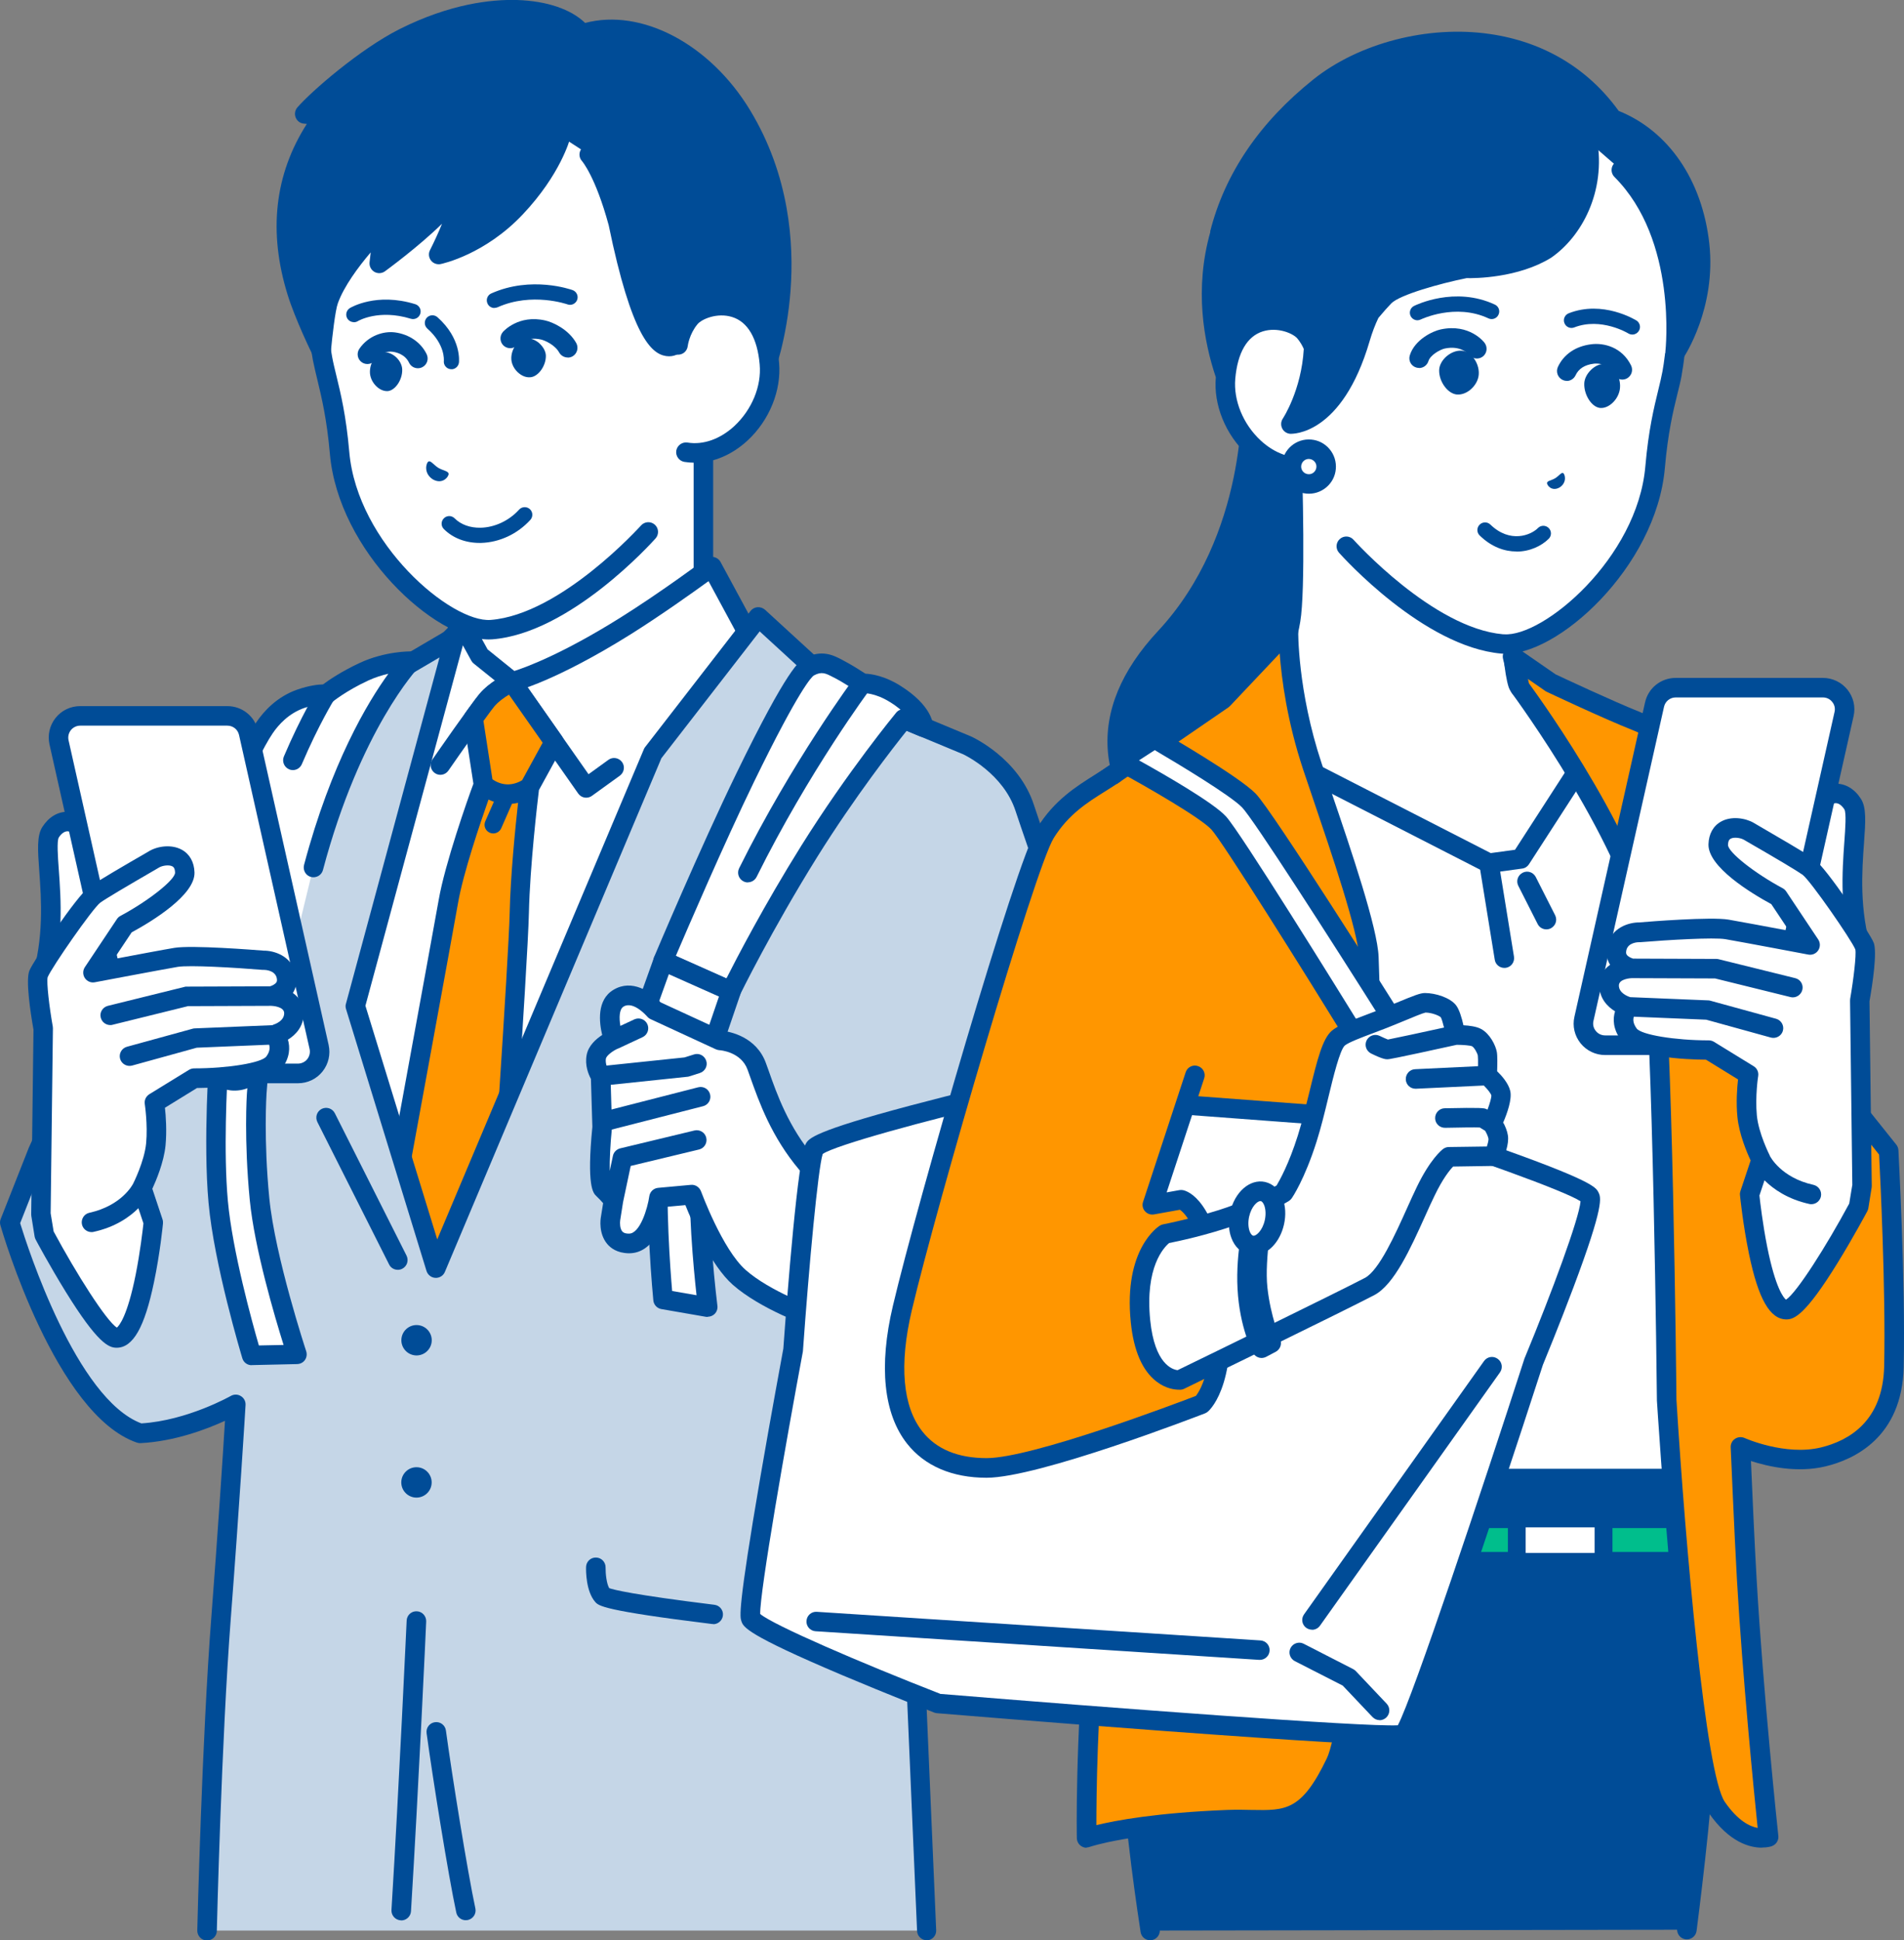 <?xml version="1.0" encoding="UTF-8"?><svg id="_レイヤー_2" xmlns="http://www.w3.org/2000/svg" viewBox="0 0 184.24 187.73"><rect x="0" y="0" width="184.24" height="187.73" fill="#808080" stroke="none"/><g id="_レイヤー_3"><path d="M75.7,69.01c-3.36-1.62-7.63-5.41-7.63-10.32v-19.92l-11.74,9.89-11.74,7.19v2.84c0,4.91-4.27,8.7-7.63,10.32-6.88,3.32-9.66,7.66-9.66,7.66l20.33,11.35h17.4l20.33-11.35s-2.78-4.34-9.66-7.66Z" style="fill:#fff; stroke-width:0px;"/><path d="M65.03,88.97c-.33,0-.65-.17-.83-.48-.25-.46-.09-1.03.36-1.29l19.38-10.82c-1.13-1.36-3.87-4.2-8.66-6.52-4.06-1.96-8.16-6.18-8.16-11.17v-17.89l-10.19,8.58s-.07.06-.12.08l-11.29,6.91v2.31c0,4.99-4.1,9.2-8.16,11.17-4.79,2.31-7.53,5.15-8.66,6.52l19.38,10.82c.46.25.62.83.36,1.29-.25.46-.83.62-1.29.36l-20.33-11.35c-.23-.13-.39-.34-.46-.6-.06-.25-.02-.52.12-.74.12-.19,3-4.6,10.05-8,2.64-1.27,7.1-4.7,7.1-9.47v-2.84c0-.33.17-.63.45-.81l11.68-7.15,11.69-9.85c.28-.24.67-.29,1.01-.13.33.15.55.49.55.86v19.92c0,4.77,4.46,8.19,7.1,9.47,7.04,3.4,9.93,7.82,10.05,8,.14.22.18.49.12.74-.06.25-.23.47-.46.6l-20.33,11.35c-.15.08-.3.12-.46.12Z" style="fill:#004c97; stroke-width:0px;"/><path d="M67.65,25.48c-.61-6.31-3.9-21.78-17.4-20.77-4.82.36-10.57,2.84-13.74,6.81-6.7,8.39-6.07,18.98-5.3,23.18.38,2.03,1.23,4.26,1.65,9.13.83,9.52,10.41,17.43,14.7,17.1,7.27-.56,15.18-9.46,15.18-9.46l6.22-11.43-.55-6.29s-.35-4.01-.76-8.26Z" style="fill:#fff; stroke-width:0px;"/><path d="M47.28,61.87c-5.23,0-14.54-8.55-15.36-17.97-.3-3.41-.81-5.48-1.21-7.15-.16-.66-.31-1.29-.43-1.89-.43-2.32-2.16-14.36,5.49-23.94,3.57-4.47,9.81-6.82,14.41-7.16,6.15-.46,11.13,2.35,14.43,8.12,2.91,5.1,3.76,11.15,3.98,13.51.4,4.2.76,8.23.76,8.27l.55,6.29c.05.52-.34.98-.86,1.02-.52.05-.98-.34-1.02-.86l-.55-6.29s-.36-4.06-.76-8.25c-.22-2.24-1.01-7.97-3.74-12.75-2.95-5.16-7.2-7.58-12.65-7.17-4.19.31-9.86,2.43-13.07,6.46-7.14,8.94-5.51,20.24-5.11,22.42.1.55.24,1.12.4,1.78.42,1.73.95,3.87,1.26,7.43.78,8.87,9.88,16.53,13.68,16.24,6.8-.53,14.47-9.06,14.55-9.14.35-.39.94-.42,1.33-.08.39.35.42.94.08,1.33-.33.37-8.25,9.19-15.82,9.77-.11,0-.23.01-.35.01Z" style="fill:#004c97; stroke-width:0px;"/><path d="M56.31,3.31c-2.04-2.65-9.05-3.76-17.23.37-3.67,1.85-8.3,5.85-9.6,7.36l1.9.19h0c-1.68,2.22-5.48,7.92-2.66,17.03.74,2.37,2.34,5.65,2.34,5.65,0,0,.35-3.8.72-4.85,1.21-3.35,5.35-7.4,5.35-7.4l-.45,3.85s5.95-4.31,7.49-6.96c1.29.13-1.73,6.1-1.73,6.1,0,0,3.95-.82,7.46-4.54,3.51-3.73,4.34-6.94,4.34-6.94l2.78,1.8s1.41,1.48,2.8,6.61c3.27,15.92,5.86,11.35,5.86,11.35l2.62-.26.33,3.78,5.32-.5s4.98-12.95-2.2-24.78c-3.72-6.14-10.28-9.59-15.45-7.85Z" style="fill:#004c97; stroke-width:0px;"/><path d="M68.64,37.39c-.22,0-.43-.08-.6-.22-.19-.16-.31-.39-.34-.64l-.25-2.83-1.27.12c-.37.39-.97.75-1.73.63-1.42-.22-3.33-1.87-5.55-12.66-1.28-4.71-2.56-6.17-2.57-6.19-.36-.38-.34-.97.04-1.33.38-.36.98-.34,1.34.04.16.17,1.62,1.81,3.02,7.01,0,.02,0,.04.01.06,2.12,10.33,3.83,11.14,3.99,11.2.05-.03.12-.12.13-.13.15-.27.42-.44.73-.47l2.62-.26c.25-.02.5.05.7.21.19.16.32.39.34.64l.25,2.83,3.76-.36c.81-2.53,3.72-13.46-2.31-23.41-3.52-5.81-9.69-9.01-14.34-7.44-.38.13-.8,0-1.05-.32-1.74-2.25-8.29-3.28-16.05.64-2.67,1.35-5.98,3.95-7.95,5.77.23.04.43.16.58.36.26.34.26.8,0,1.14-3.54,4.69-4.38,10.13-2.51,16.18.24.76.57,1.63.91,2.44.11-.69.23-1.32.37-1.69,1.26-3.52,5.4-7.59,5.58-7.76.29-.28.72-.35,1.08-.17.36.18.57.56.52.96l-.19,1.64c1.97-1.56,4.6-3.84,5.47-5.34.19-.32.55-.5.91-.47.42.04.78.28.98.65.29.52.39,1.39-.74,4.15-.08.21-.17.41-.26.61,1.36-.62,3.23-1.71,4.97-3.55,3.28-3.48,4.1-6.5,4.11-6.53.13-.5.65-.81,1.15-.67.5.13.81.64.68,1.15-.04.14-.93,3.49-4.57,7.35-3.67,3.9-7.78,4.78-7.96,4.82-.35.07-.72-.06-.94-.35-.22-.29-.26-.68-.09-1,.43-.86.84-1.75,1.16-2.55-2.32,2.27-5.35,4.47-5.52,4.6-.3.22-.71.24-1.03.05-.32-.19-.5-.55-.46-.93l.11-.95c-1.19,1.4-2.59,3.28-3.18,4.93-.25.68-.54,3.2-.67,4.62-.04.42-.35.77-.77.84-.42.08-.83-.13-1.02-.51-.07-.14-1.65-3.37-2.4-5.78-1.89-6.1-1.26-11.65,1.86-16.53l-.3-.03c-.35-.03-.65-.26-.78-.59-.13-.33-.07-.7.16-.97,1.35-1.56,6.06-5.65,9.89-7.58C43.56.36,47.55-.07,50.03,0c2.87.09,5.22.89,6.59,2.22,5.45-1.44,12.07,2.02,15.96,8.44,3.84,6.33,4.25,12.95,3.92,17.39-.35,4.8-1.6,8.09-1.65,8.22-.13.33-.44.57-.79.6l-5.32.5s-.06,0-.09,0Z" style="fill:#004c97; stroke-width:0px;"/><path d="M66.77,30.76c-1.01,1.22-1.16,2.62-1.16,2.62l.76,10.38c4.28.72,8.48-4.01,8.08-8.57-.63-7.16-6.39-5.99-7.68-4.43Z" style="fill:#fff; stroke-width:0px;"/><path d="M67.23,44.77c-.34,0-.68-.03-1.01-.08-.51-.09-.86-.57-.78-1.09.09-.51.57-.86,1.09-.78,1.51.25,3.15-.33,4.52-1.59,1.7-1.58,2.65-3.86,2.46-5.97-.22-2.53-1.15-4.12-2.67-4.59-1.45-.45-2.94.21-3.34.69-.81.97-.95,2.11-.95,2.12-.06.52-.52.89-1.04.83-.52-.06-.89-.52-.84-1.03,0-.07.19-1.69,1.37-3.12.94-1.13,3.25-1.94,5.36-1.28,1.32.41,3.6,1.77,3.99,6.23.23,2.67-.94,5.56-3.06,7.52-1.51,1.39-3.32,2.15-5.1,2.15Z" style="fill:#004c97; stroke-width:0px;"/><path d="M43.41,45.83c-.05-.26-.5-.28-.99-.56-.47-.3-.73-.72-.95-.62-.23.1-.52,1.13.41,1.73.96.55,1.57-.29,1.53-.56Z" style="fill:#004c97; stroke-width:0px;"/><path d="M43.68,35.72s-.06,0-.09,0c-.4-.05-.69-.41-.64-.82,0-.06.13-1.58-1.6-3.11-.3-.27-.33-.73-.06-1.04.27-.3.73-.33,1.04-.06,2.33,2.07,2.09,4.29,2.08,4.39-.05.37-.36.65-.73.65Z" style="fill:#004c97; stroke-width:0px;"/><path d="M54.94,34.59c-.33,0-.65-.17-.83-.48-.41-.74-1.37-1.17-1.76-1.26-1.45-.33-2.23.49-2.27.52-.34.39-.93.43-1.33.09-.39-.34-.43-.94-.09-1.34.06-.07,1.52-1.71,4.11-1.11.7.16,2.23.83,2.99,2.18.25.46.09,1.03-.36,1.29-.15.08-.3.12-.46.12Z" style="fill:#004c97; stroke-width:0px;"/><path d="M40.43,35.63c-.35,0-.69-.2-.85-.54-.39-.82-1.26-1.02-1.62-1.06-.5-.07-1.22.18-1.63.78-.29.43-.88.54-1.31.25-.43-.29-.54-.88-.25-1.31.88-1.29,2.36-1.73,3.44-1.59,1.38.18,2.53.97,3.08,2.12.22.47.03,1.03-.45,1.26-.13.06-.27.09-.41.09Z" style="fill:#004c97; stroke-width:0px;"/><path d="M52.2,33.22c-.38-.33-.84-.51-1.26-.48-.33.02-.65.2-.92.5-.37.42-.58,1.01-.54,1.55.04.5.32,1,.75,1.34.34.27.71.4,1.07.37.01,0,.02,0,.04,0,.77-.08,1.5-1.12,1.48-2.09-.01-.41-.25-.85-.63-1.19Z" style="fill:#004c97; stroke-width:0px;"/><path d="M38.34,34.57c-.36-.33-.79-.51-1.18-.49-.3.02-.61.2-.86.49-.35.41-.54,1.01-.5,1.55.04.5.31,1,.71,1.34.32.27.67.4,1,.38.01,0,.02,0,.03,0,.72-.08,1.41-1.11,1.38-2.09-.01-.41-.23-.85-.59-1.19Z" style="fill:#004c97; stroke-width:0px;"/><path d="M47.84,29.8c-.28,0-.55-.16-.67-.44-.17-.37,0-.81.37-.97,3.88-1.73,7.7-.38,7.87-.32.38.14.58.56.44.94-.14.38-.56.58-.94.44-.03-.01-3.44-1.21-6.76.28-.1.04-.2.06-.3.06Z" style="fill:#004c97; stroke-width:0px;"/><path d="M34.24,31.17c-.25,0-.49-.13-.63-.35-.21-.35-.1-.79.24-1.01.1-.06,2.58-1.54,6.33-.38.39.12.61.53.49.92-.12.39-.53.61-.92.49-3.09-.95-5.06.19-5.14.24-.12.07-.25.1-.38.1Z" style="fill:#004c97; stroke-width:0px;"/><path d="M46.41,52.53c-1.37,0-2.59-.47-3.46-1.34-.29-.29-.29-.75,0-1.04.29-.29.75-.29,1.04,0,.61.61,1.5.93,2.52.91,1.36-.03,2.75-.68,3.72-1.75.27-.3.74-.32,1.04-.05.3.27.32.74.05,1.04-1.25,1.37-2.99,2.18-4.77,2.23-.05,0-.09,0-.14,0Z" style="fill:#004c97; stroke-width:0px;"/><path d="M30.94,81.01l4.88-10.27,5.48-6.63,3.54-3.54,1.58,2.89,3.12,2.51h0s3.75-.89,10.97-5.41c3.97-2.49,8.35-5.74,8.35-5.74l4.92,9.1s-16.98,60.85-31.62,60.85-11.22-43.78-11.22-43.78Z" style="fill:#fff; stroke-width:0px;"/><path d="M42.17,125.73c-2.26,0-4.25-.92-5.92-2.73-8.68-9.38-6.34-40.74-6.24-42.07,0-.12.04-.23.09-.33l4.88-10.27c.03-.07.08-.14.13-.2l5.48-6.63s.04-.04.06-.07l3.54-3.54c.21-.21.51-.31.8-.27.29.04.55.22.69.48l1.5,2.73,2.59,2.09c1.16-.37,4.65-1.65,10.26-5.16,3.9-2.44,8.24-5.67,8.29-5.7.22-.16.5-.22.77-.16.27.06.5.23.63.47l4.92,9.1c.12.22.14.47.08.7-.04.15-4.33,15.44-10.35,30.52-3.55,8.89-7,15.98-10.26,21.08-4.28,6.69-8.18,9.94-11.91,9.94ZM31.87,81.26c-.18,2.54-2.05,32.02,5.76,40.46,1.32,1.43,2.8,2.12,4.54,2.12,2.99,0,6.47-3.05,10.32-9.07,3.2-5,6.59-11.98,10.1-20.75,5.47-13.7,9.5-27.57,10.19-29.98l-4.22-7.81c-1.49,1.08-4.63,3.32-7.53,5.14-7.27,4.55-11.09,5.49-11.25,5.53-.28.07-.58,0-.81-.18l-3.12-2.51c-.1-.08-.18-.17-.24-.28l-.98-1.78-2.62,2.62-5.38,6.5-4.75,10Z" style="fill:#004c97; stroke-width:0px;"/><path d="M56.73,77.18c-.05,0-.1,0-.16-.01-.25-.04-.47-.18-.62-.39l-6.7-9.56c-.45.27-1.02.67-1.4,1.12-.68.8-3.45,4.76-4.46,6.22-.3.43-.89.54-1.31.24-.43-.3-.54-.89-.24-1.31.15-.22,3.69-5.33,4.57-6.37.98-1.16,2.65-1.96,2.72-1.99.42-.2.91-.07,1.18.31l6.64,9.47,1.92-1.39c.42-.31,1.01-.21,1.32.21.31.42.21,1.01-.21,1.32l-2.7,1.95c-.16.12-.36.18-.55.18Z" style="fill:#004c97; stroke-width:0px;"/><path d="M43.39,87.23c.66-3.86,3.4-11.3,3.4-11.3h0l-.99-6.39c.62-.86,1.12-1.54,1.34-1.8.81-.95,2.21-1.65,2.39-1.74h.03s4.07,5.82,4.07,5.82l-2.38,4.34h0,0s-.88,7.1-.99,12.14c-.11,5.04-2.3,36.58-2.3,36.58l-11.44-.05s6.55-35.71,6.87-37.6Z" style="fill:#ff9600; stroke-width:0px;"/><path d="M54.4,71.27l-4.07-5.81c-.12-.17-.29-.3-.49-.36h-.03c-.23-.08-.48-.07-.7.04-.29.14-1.78.9-2.69,1.98-.22.26-.68.87-1.39,1.86-.14.2-.2.45-.17.7l.95,6.15c-.56,1.5-2.76,7.76-3.36,11.24h0c-.32,1.86-6.8,37.23-6.87,37.59-.05.28.02.56.2.77.18.22.44.34.72.34l11.44.05h0c.5,0,.91-.38.94-.88.09-1.29,2.19-31.62,2.3-36.63.1-4.49.83-10.74.97-11.87l2.29-4.18c.17-.32.15-.7-.05-1ZM47.08,123.92l-9.43-.04c1.13-6.15,6.38-34.79,6.67-36.5.49-2.86,2.17-7.82,2.95-10.02.16.08.33.15.52.21l-.83,1.89c-.19.42,0,.92.43,1.11.11.05.23.07.34.07.32,0,.63-.19.77-.5l1.04-2.37c.21-.02.4-.05.59-.09-.27,2.42-.73,7.03-.81,10.6-.1,4.49-1.88,30.5-2.24,35.65ZM50.53,75.49c-.25.15-.83.44-1.51.4-.61-.03-1.1-.3-1.37-.49l-.87-5.64c.67-.93.95-1.29,1.07-1.43.36-.43.92-.83,1.4-1.12l3.26,4.65-1.98,3.62Z" style="fill:#004c97; stroke-width:0px;"/><path d="M95.37,82.4c-1.27-3.09-13.01-3.54-13.01-3.54l.12,11.02-1.58,62.47-1.33,10.07s14.29,2.67,15.86,1.09c1.58-1.58,4-28.85,3.72-30.58-.28-1.74-2.51-47.44-3.78-50.53Z" style="fill:#fff; stroke-width:0px;"/><path d="M92.67,164.96c-1.33,0-3.21-.12-5.89-.46-3.75-.47-7.36-1.14-7.4-1.15-.49-.09-.83-.55-.76-1.05l1.33-10.07c.07-.52.54-.88,1.06-.81.52.07.88.54.81,1.06l-1.22,9.17c1.25.22,3.66.62,6.17.94,6.33.81,7.71.37,7.96.25,1.31-2.29,3.74-27.72,3.47-29.76-.09-.52-.28-3.8-.67-10.56-.72-12.24-2.2-37.71-3.05-39.76-.6-1.47-6.08-2.6-11.18-2.9l.11,10.02c0,.52-.41.95-.93.96-.52,0-.95-.41-.96-.93l-.12-11.02c0-.26.1-.51.29-.69.19-.18.44-.28.69-.27.12,0,3.03.12,6.14.62,4.51.73,7.04,1.87,7.71,3.5.89,2.16,2.02,20.33,3.19,40.37.31,5.32.58,9.91.65,10.37.18,1.1-.47,9.1-1.16,15.6-1.54,14.51-2.48,15.45-2.83,15.8-.28.28-.77.77-3.42.77ZM94.79,162.83s0,0,0,0h0Z" style="fill:#004c97; stroke-width:0px;"/><path d="M99.17,78.18c-1.35-4.15-5.59-6.06-5.59-6.07l-14.52-6.04-.63-1.76-5.04-4.62-10.21,13.18-21,49.82-7.79-25.35,9.66-35.73-6.66,3.91-12.58,6.17s-9.05,4.42-10.35,11.47c-1.51,8.23-10.8,28.29-10.8,28.29l-2.7,6.85s5.16,17.85,12.59,20.37c4.82-.24,9.27-2.8,9.27-2.8,0,0-.62,10.17-1.43,20.65-.91,11.86-1.35,30.27-1.35,30.27h69.66s-.4-9.45-1.01-23.5c-.7-16.16-2.55-27.72-2.55-27.72,0,0,15.27,3.11,18.29,3.11,6.49,0,11.42-6.28,9.08-16.18-2.33-9.89-13.25-41.04-14.32-44.33Z" style="fill:#c5d6e7; stroke-width:0px;"/><path d="M89.68,187.73c-.5,0-.92-.4-.94-.9,0,0-.4-9.45-1.01-23.5-.69-15.91-2.52-27.49-2.54-27.61-.05-.31.06-.62.28-.83.22-.21.54-.31.84-.24,5.25,1.07,15.79,3.09,18.1,3.09,2.58,0,4.88-1.1,6.46-3.11,2.24-2.83,2.84-7.06,1.7-11.91-1.89-8-9.53-30.3-12.79-39.82-.76-2.21-1.31-3.81-1.51-4.43-1.17-3.6-4.86-5.39-5.07-5.49l-14.5-6.03c-.25-.1-.44-.3-.53-.55l-.55-1.54-4.11-3.77-9.51,12.27-20.95,49.7c-.15.37-.52.6-.92.58-.4-.02-.74-.29-.86-.67l-7.79-25.35c-.05-.17-.06-.35,0-.52l9.05-33.49-4.67,2.74s-.04.02-.06.03l-12.58,6.17c-.09.04-8.64,4.3-9.84,10.79-1.5,8.18-10.34,27.36-10.86,28.49l-2.57,6.52c.71,2.31,5.44,17.01,11.73,19.37,4.46-.28,8.62-2.64,8.66-2.66.3-.17.67-.17.97.02.3.18.47.51.45.86,0,.1-.63,10.29-1.43,20.67-.9,11.7-1.35,30.04-1.35,30.22-.01.52-.45.93-.97.92-.52-.01-.93-.45-.92-.97,0-.18.45-18.57,1.36-30.32.61-7.9,1.12-15.7,1.32-18.99-1.77.81-4.86,1.99-8.17,2.16-.12,0-.24-.01-.35-.05C5.42,136.91.25,119.3.04,118.55c-.06-.2-.05-.42.03-.61l2.7-6.85s.01-.03.02-.05c.09-.2,9.26-20.05,10.73-28.06,1.37-7.43,10.48-11.96,10.86-12.15l12.55-6.15,6.63-3.89c.33-.19.75-.17,1.05.06.31.23.44.63.34,1l-9.59,35.46,6.95,22.61,19.99-47.42c.03-.08.07-.15.12-.21l10.21-13.18c.16-.21.4-.34.67-.36.26-.02.52.07.72.24l5.04,4.62c.11.1.2.23.25.38l.49,1.37,14.13,5.88s.02,0,.02.01c.19.08,4.64,2.13,6.1,6.64.2.61.74,2.2,1.5,4.41,3.27,9.55,10.93,31.9,12.84,40,1.28,5.42.55,10.22-2.06,13.52-1.95,2.46-4.77,3.82-7.95,3.82-2.58,0-13.35-2.1-17.16-2.86.5,3.51,1.81,13.59,2.36,26.48.61,14.05,1.01,23.5,1.01,23.5.02.52-.38.96-.9.98-.01,0-.03,0-.04,0Z" style="fill:#004c97; stroke-width:0px;"/><path d="M49.53,65.99s.02,0,.02,0v.02s-.02-.01-.02-.01Z" style="fill:none; stroke:#0d1828; stroke-miterlimit:10; stroke-width:0px;"/><path d="M38.49,122.86c-.35,0-.68-.19-.84-.52l-6.94-13.78c-.23-.47-.05-1.03.42-1.27.47-.23,1.03-.05,1.27.42l6.94,13.78c.23.47.05,1.03-.42,1.27-.14.07-.28.1-.42.1Z" style="fill:#004c97; stroke-width:0px;"/><path d="M69.02,157.13s-.08,0-.12,0c-10.56-1.3-10.97-1.76-11.3-2.13-.9-1.02-.9-2.99-.89-3.38.01-.52.44-.94.97-.92.52.01.93.44.92.97h0c-.01.61.1,1.57.35,1.99.41.15,2.24.63,10.18,1.61.52.06.89.54.82,1.05-.06.48-.47.83-.94.83Z" style="fill:#004c97; stroke-width:0px;"/><circle cx="40.3" cy="129.68" r="1.47" transform="translate(-93.93 150.2) rotate(-81.43)" style="fill:#004c97; stroke-width:0px;"/><circle cx="40.3" cy="143.43" r="1.47" style="fill:#004c97; stroke-width:0px;"/><path d="M35.19,64.99c-2.28,1.06-3.63,2.18-3.63,2.18,0,0-.88-.11-2.46.43-1.64.56-2.79,1.72-3.53,2.82-.74,1.1-2.46,4.04-4.08,10.23-1.62,6.19-2.02,18.05-2.02,18.05l7.52-.17s.33-1.92.94-4.78l2.38-9.81c3.73-14.06,9.44-19.97,9.44-19.97,0,0-2.27-.04-4.55,1.03Z" style="fill:#fff; stroke-width:0px;"/><path d="M19.47,99.64c-.25,0-.49-.1-.67-.28-.18-.18-.28-.44-.27-.7.02-.49.43-12.04,2.05-18.25,1.58-6.07,3.32-9.19,4.21-10.51.73-1.08,2.01-2.5,4.01-3.19,1.14-.39,1.98-.48,2.46-.49.53-.4,1.77-1.25,3.55-2.08,2.45-1.14,4.87-1.12,4.97-1.11.38,0,.71.23.86.58.14.35.07.75-.19,1.02-.05.06-5.59,5.94-9.2,19.55-.13.5-.65.8-1.16.67-.5-.13-.8-.65-.67-1.16,2.62-9.85,6.16-15.75,8.16-18.5-.61.14-1.29.35-1.96.66-2.13.99-3.42,2.04-3.43,2.05-.2.16-.46.24-.72.21,0,0-.03,0-.1,0-.24,0-.91.04-1.93.39-1.5.52-2.49,1.62-3.06,2.46-.82,1.22-2.43,4.14-3.95,9.94-1.3,4.98-1.81,13.87-1.95,16.84l5.74-.13c.15-.82.43-2.26.81-4.05.11-.51.61-.84,1.12-.73.51.11.84.61.73,1.12-.6,2.81-.93,4.72-.94,4.74-.08.44-.46.77-.91.78l-7.52.17s-.01,0-.02,0Z" style="fill:#004c97; stroke-width:0px;"/><path d="M28.34,74.51c-.12,0-.25-.02-.37-.08-.48-.2-.7-.76-.5-1.24,1.69-3.98,3.22-6.43,3.28-6.53.28-.44.86-.58,1.3-.3.44.28.58.86.3,1.3-.01.02-1.51,2.44-3.14,6.27-.15.36-.5.58-.87.58Z" style="fill:#004c97; stroke-width:0px;"/><path d="M25.15,101.72l-3.94.09s-.63,8.55-.09,14.48c.54,5.93,3.23,14.85,3.23,14.85l4.38-.1s-3.04-9.16-3.62-15.02c-.57-5.85-.27-10.26-.27-10.26l.31-4.05Z" style="fill:#fff; stroke-width:0px;"/><path d="M24.35,132.09c-.42,0-.78-.27-.9-.67-.11-.37-2.73-9.08-3.27-15.04-.54-5.94.07-14.29.09-14.64.04-.49.43-.86.92-.87l3.94-.09c.27,0,.52.1.71.29.18.19.28.46.26.72l-.31,4.05s-.29,4.4.27,10.09c.56,5.68,3.54,14.72,3.57,14.81.09.28.05.6-.12.84-.17.25-.45.39-.75.4l-4.38.1s-.01,0-.02,0ZM22.09,102.73c-.14,2.3-.47,8.77-.04,13.47.44,4.83,2.36,11.78,3,13.98l2.39-.05c-.85-2.71-2.81-9.33-3.27-14.01-.57-5.86-.29-10.23-.27-10.41l.23-3.02-2.03.05Z" style="fill:#004c97; stroke-width:0px;"/><path d="M22.94,100.78l-2.13,1.04s-.39,2.81,1.95,2.75c2.34-.05,2.39-2.85,2.39-2.85l-2.21-.94Z" style="fill:#fff; stroke-width:0px;"/><path d="M22.69,105.52c-1.08,0-1.72-.47-2.07-.86-.98-1.1-.77-2.78-.75-2.97.04-.31.24-.58.52-.72l2.13-1.04c.25-.12.53-.13.78-.02l2.21.94c.35.15.58.5.57.89-.02,1.28-.75,3.72-3.32,3.78-.03,0-.06,0-.09,0ZM21.73,102.42c.02.35.1.75.3.98.09.1.26.24.7.23.9-.02,1.25-.76,1.38-1.32l-1.15-.49-1.23.6Z" style="fill:#004c97; stroke-width:0px;"/><polygon points="25.15 101.72 20.81 101.82 21.35 95.54 25.69 95.44 25.15 101.72" style="fill:#fff; stroke-width:0px;"/><path d="M20.81,102.76c-.26,0-.51-.11-.69-.3-.18-.2-.28-.46-.25-.73l.54-6.28c.04-.48.44-.85.92-.86l4.34-.1c.27,0,.53.1.71.3.18.2.28.46.25.73l-.54,6.28c-.04.48-.44.85-.92.86l-4.34.1s-.01,0-.02,0ZM25.15,101.72h0,0ZM22.22,96.46l-.38,4.39,2.44-.06.38-4.39-2.44.06Z" style="fill:#004c97; stroke-width:0px;"/><path d="M89.37,70.36l-1.92-.8s-4.61,5.57-9.14,12.82c-4.53,7.25-7.58,13.53-7.58,13.53l-6.57-2.93s4.39-10.44,7.96-17.77c1.05-2.15,4.88-10,6.17-10.69,1.28-.68,2.08-.2,2.82.19,1.06.55,2.34,1.41,2.34,1.41,0,0,1.39-.09,3.16,1.02,2.78,1.74,2.75,3.22,2.75,3.22Z" style="fill:#fff; stroke-width:0px;"/><path d="M70.73,96.85c-.13,0-.26-.03-.38-.08l-6.57-2.93c-.47-.21-.69-.76-.49-1.23.04-.1,4.45-10.55,7.98-17.81,4.99-10.26,6.1-10.86,6.57-11.11,1.65-.89,2.82-.28,3.59.12l.11.06c.83.43,1.77,1.03,2.2,1.31.6.03,1.88.22,3.37,1.16,3.07,1.92,3.2,3.7,3.2,4.04,0,.31-.16.6-.43.78-.26.17-.59.2-.88.08l-1.27-.53c-1.25,1.56-4.99,6.35-8.63,12.17-4.44,7.12-7.5,13.38-7.53,13.44-.16.34-.5.53-.85.53ZM65.39,92.49l4.9,2.18c.98-1.94,3.66-7.1,7.22-12.8,4.51-7.22,9.16-12.86,9.21-12.92.11-.14.26-.23.42-.29-.28-.23-.61-.48-1.02-.73-1.45-.91-2.56-.87-2.61-.87-.21.01-.41-.04-.58-.16-.01,0-1.25-.84-2.25-1.35l-.12-.06c-.66-.34-1.05-.55-1.82-.13-.18.12-1.37,1.23-5.77,10.27-2.92,6.01-6.45,14.23-7.58,16.87Z" style="fill:#004c97; stroke-width:0px;"/><path d="M72.37,85.38c-.14,0-.28-.03-.42-.1-.47-.23-.66-.8-.43-1.27,5.17-10.41,11.12-18.38,11.17-18.46.31-.42.91-.5,1.32-.19.42.31.5.91.19,1.32-.06.08-5.9,7.92-10.99,18.17-.17.33-.5.52-.85.52Z" style="fill:#004c97; stroke-width:0px;"/><polygon points="62.34 98.06 69.07 100.79 70.73 95.91 64.16 92.98 62.34 98.06" style="fill:#fff; stroke-width:0px;"/><path d="M69.07,101.74c-.1,0-.2-.02-.3-.05-.49-.17-.76-.71-.59-1.2l1.39-4.07-4.85-2.16-1.48,4.12c-.18.49-.72.75-1.21.57-.49-.18-.75-.72-.57-1.21l1.82-5.08c.09-.25.28-.45.52-.55.24-.1.52-.1.76,0l6.57,2.93c.45.2.67.71.51,1.17l-1.67,4.89c-.13.39-.5.64-.89.64Z" style="fill:#004c97; stroke-width:0px;"/><path d="M67.75,112.07l-3.99-.45c-.42,5.91.4,14.11.4,14.11l4.32.75s-1.08-8.53-.73-14.41Z" style="fill:#fff; stroke-width:0px;"/><path d="M68.48,127.42c-.05,0-.11,0-.16-.01l-4.32-.75c-.42-.07-.74-.42-.78-.84-.03-.34-.82-8.35-.4-14.27.04-.52.49-.91,1.01-.88.52.04.91.49.88,1.01-.33,4.76.15,11.12.33,13.23l2.36.41c-.29-2.61-.87-8.71-.59-13.32.03-.52.48-.92,1-.89.52.03.92.48.89,1-.35,5.72.71,14.15.72,14.23.04.3-.07.6-.28.8-.18.17-.41.26-.65.26Z" style="fill:#004c97; stroke-width:0px;"/><path d="M78.72,127.46s-4.59-1.58-7.19-3.87c-2.48-2.19-4.59-8.01-4.59-8.01l-3.18.29s-.61,4.48-2.94,4.43c-2.13-.04-1.75-2.37-1.75-2.37l.29-1.8s-.4-.54-1.01-1.12c-.61-.58-.08-5.96-.08-5.96l-.15-4.94s-.62-.88-.42-1.87c.2-.99,1.7-1.65,1.7-1.65,0,0-1.12-3.07.46-4.02,1.7-1.02,3.49,1.18,3.49,1.18l6.3,2.91s2.71.13,3.58,2.52c.86,2.38,1.97,6.01,4.87,9.44,1.67,1.98,4.9,3.71,4.9,3.71l4.29,1.03s1.13,2.29,1.18,6.03c.05,3.76-1.3,6.58-1.3,6.58l-8.46-2.51Z" style="fill:#fff; stroke-width:0px;"/><path d="M89.42,123.38c-.05-3.91-1.23-6.34-1.28-6.44-.12-.25-.35-.44-.63-.5l-4.17-1c-.55-.3-3.15-1.8-4.53-3.43-2.51-2.97-3.63-6.13-4.44-8.44-.09-.25-.17-.49-.26-.72-.93-2.55-3.47-3.03-4.22-3.12l-5.97-2.75c-.92-1.03-2.77-2.29-4.56-1.21-1.64.98-1.38,3.17-1.09,4.37-.59.38-1.33,1.03-1.5,1.92-.2,1.01.18,1.9.41,2.33l.14,4.64c-.57,5.78.09,6.41.37,6.68.28.26.51.52.67.7l-.22,1.38c-.03.16-.23,1.55.61,2.56.33.4.96.88,2.06.91,2.48.05,3.44-3.01,3.76-4.5l1.75-.16c.66,1.65,2.46,5.83,4.59,7.71,2.71,2.38,7.31,3.99,7.5,4.05.01,0,.03,0,.04.01l8.46,2.51c.09.03.18.04.27.04.36,0,.69-.2.85-.54.06-.12,1.44-3.07,1.39-7ZM86.62,128.82l-7.61-2.26c-.31-.11-4.51-1.62-6.85-3.68-2.27-2-4.3-7.56-4.33-7.62-.15-.4-.55-.66-.97-.62l-3.18.29c-.44.04-.79.38-.85.81-.16,1.14-.89,3.64-1.98,3.62-.46,0-.6-.17-.64-.22-.23-.27-.23-.82-.2-1.05l.28-1.78.74-3.5,6.61-1.59c.51-.12.82-.63.7-1.14-.12-.51-.63-.82-1.14-.7l-7.19,1.73c-.35.09-.63.37-.7.72l-.31,1.46c-.02-1.07.06-2.62.2-4l8.83-2.26c.51-.13.81-.64.68-1.15-.13-.51-.64-.81-1.15-.68l-8.39,2.15-.07-2.39,7.43-.78c.06,0,.12-.02.18-.04l1.01-.32c.5-.16.78-.69.62-1.18-.16-.5-.69-.78-1.18-.62l-.92.29-7.55.79c-.06-.21-.1-.45-.06-.68.06-.28.65-.74,1.15-.96,0,0,0,0,.01,0,0,0,0,0,.01,0l2.38-1.11c.47-.22.68-.78.46-1.26-.22-.47-.78-.68-1.26-.46l-1.35.63c-.13-.77-.12-1.61.31-1.87.96-.58,2.27.95,2.28.96.09.11.21.2.34.26l6.3,2.91c.11.05.23.08.34.09.09,0,2.11.15,2.74,1.89.08.22.16.46.25.7.87,2.44,2.05,5.79,4.78,9.02,1.77,2.1,5.04,3.86,5.18,3.93.07.04.15.07.23.09l3.83.92c.29.77.89,2.64.92,5.24.03,2.39-.54,4.39-.91,5.42Z" style="fill:#004c97; stroke-width:0px;"/><path d="M4.9,80.52c-.95,1.47,1.13,7.79-.93,14.42l5.62-7.42s-.53-5.6-1.37-6.95c-.84-1.35-2.36-1.52-3.31-.05Z" style="fill:#fff; stroke-width:0px;"/><path d="M3.96,95.88c-.09,0-.19-.01-.28-.04-.5-.16-.78-.69-.62-1.18,1.2-3.86.94-7.63.74-10.38-.15-2.06-.24-3.43.3-4.27.61-.95,1.47-1.47,2.42-1.47,0,0,.01,0,.02,0,.97,0,1.87.57,2.47,1.53.91,1.47,1.41,6.39,1.51,7.36.05.52-.33.98-.85,1.03-.52.05-.98-.33-1.03-.85-.21-2.23-.73-5.74-1.23-6.54-.25-.4-.57-.64-.88-.64-.28,0-.59.21-.84.6-.2.33-.09,1.87,0,3.11.21,2.9.49,6.88-.82,11.08-.13.4-.5.66-.9.66Z" style="fill:#004c97; stroke-width:0px;"/><path d="M14.59,103.86h14.24c1.35,0,2.34-1.25,2.05-2.56l-6.83-30.4c-.22-.96-1.07-1.64-2.05-1.64H7.76c-1.35,0-2.34,1.25-2.05,2.56l6.83,30.4c.22.96,1.07,1.64,2.05,1.64Z" style="fill:#fff; stroke-width:0px;"/><path d="M28.83,104.81h-14.24c-1.43,0-2.66-.98-2.97-2.38l-6.83-30.4c-.2-.91.01-1.84.59-2.57.58-.73,1.45-1.14,2.38-1.14h14.24c1.43,0,2.66.98,2.97,2.38l6.83,30.4c.2.91-.01,1.84-.59,2.57-.58.73-1.45,1.14-2.38,1.14ZM7.76,70.21c-.35,0-.68.16-.9.43-.22.28-.3.63-.23.97l6.83,30.4c.12.53.58.9,1.13.9h14.24c.35,0,.68-.16.9-.43.22-.28.3-.63.23-.97l-6.83-30.4c-.12-.53-.58-.9-1.13-.9H7.76Z" style="fill:#004c97; stroke-width:0px;"/><path d="M14.85,118.29l-1.11-3.34s1.17-2.28,1.35-4.24c.19-1.96-.13-4.03-.13-4.03l3.84-2.36s6.62,0,7.74-1.54c1.12-1.54,0-2.66,0-2.66,0,0,1.89-.44,1.89-2.07s-2.19-1.65-2.19-1.65c0,0,1.8-.36,1.45-1.95-.35-1.59-2.21-1.53-2.21-1.53,0,0-6.8-.56-8.46-.28-1.65.28-8.04,1.49-8.04,1.49l3.1-4.65s5.85-3.13,5.79-5.05c-.06-1.94-2.09-1.78-2.95-1.28-.86.5-4.82,2.77-5.76,3.44-.95.67-5.13,6.82-5.44,7.68-.31.86.47,5.27.47,5.27l-.22,17.95.32,2s5.33,9.98,7,9.97c2.46,0,3.56-11.16,3.56-11.16Z" style="fill:#fff; stroke-width:0px;"/><path d="M29.38,98.06c0-.9-.42-1.55-1.04-1.98.33-.53.43-1.16.28-1.83-.41-1.82-2.18-2.28-3.1-2.27-.9-.07-6.96-.55-8.65-.27-1.03.17-3.83.7-5.85,1.08l1.72-2.58c2.01-1.09,6.15-3.62,6.08-5.8-.03-.99-.46-1.77-1.22-2.19-.99-.55-2.33-.36-3.15.12l-.22.13c-2.02,1.16-4.79,2.78-5.61,3.36-1.19.84-5.47,7.25-5.79,8.12-.34.94.1,3.91.41,5.67l-.22,17.86c0,.05,0,.11.01.16l.32,2c.02.1.05.2.1.29.01.03,1.36,2.55,2.9,5.04,3.09,5,4.17,5.43,4.93,5.43h0c1.59,0,2.71-1.96,3.62-6.34.59-2.81.86-5.56.87-5.68.01-.13,0-.27-.04-.39l-.99-2.97c.35-.76,1.12-2.56,1.28-4.21.13-1.4.03-2.84-.06-3.63l3.1-1.91c1.92-.02,7-.22,8.24-1.92.76-1.04.78-2.02.56-2.76.77-.47,1.52-1.28,1.52-2.52ZM26.39,99.19l-7.53.31c-.07,0-.14.01-.21.03l-6.37,1.75c-.5.14-.8.66-.66,1.16.12.42.5.69.91.69.08,0,.17-.01.25-.03l6.26-1.73,7-.29c.08.25.1.64-.27,1.14-.45.61-3.71,1.15-6.98,1.15-.17,0-.35.05-.5.14l-3.84,2.36c-.32.2-.5.57-.44.95,0,.02.3,1.98.13,3.8-.17,1.75-1.24,3.87-1.25,3.89,0,0,0,0,0,0,0,0,0,0,0,0-.04.09-1.1,2.14-4.24,2.83-.51.11-.83.62-.72,1.13.1.44.49.74.92.74.07,0,.14,0,.2-.02,2.1-.46,3.48-1.43,4.34-2.29l.49,1.47c-.07.65-.32,2.78-.75,4.95-.81,4.05-1.6,4.95-1.82,5.13-1.03-.65-3.92-5.21-6.12-9.3l-.29-1.76.22-17.87c0-.06,0-.12-.01-.18-.34-1.91-.62-4.28-.5-4.79.4-.96,4.34-6.65,5.1-7.22.56-.4,2.4-1.49,5.47-3.27l.22-.13c.33-.19.97-.28,1.29-.1.06.04.24.13.25.6.01.69-2.56,2.73-5.29,4.19-.14.07-.25.18-.34.31l-3.1,4.65c-.21.32-.21.73,0,1.05.21.32.59.48.96.41.06-.01,6.39-1.21,8.02-1.49,1.13-.19,5.54.07,8.22.29.04,0,.07,0,.11,0,.01,0,1.08-.02,1.26.79.06.27-.01.38-.04.42-.12.19-.43.33-.61.38l-8.07.03c-.08,0-.15,0-.22.03l-7.4,1.83c-.51.13-.82.64-.69,1.14.11.43.49.72.92.72.08,0,.15,0,.23-.03l7.29-1.8,8.06-.03c.06,0,1.25.05,1.25.71,0,.74-.84,1.05-1.09,1.13Z" style="fill:#004c97; stroke-width:0px;"/><path d="M38.83,185.8s-.04,0-.06,0c-.52-.03-.92-.48-.89-1,.73-11.87,1.46-27.84,1.47-28,.02-.52.46-.93.99-.9.52.02.92.47.9.99,0,.16-.74,16.15-1.47,28.03-.03.5-.45.89-.94.89Z" style="fill:#004c97; stroke-width:0px;"/><path d="M45.07,185.79c-.44,0-.83-.3-.92-.75-.77-3.58-2.29-13.06-2.87-17.35-.07-.52.29-.99.81-1.06.52-.07.99.29,1.06.81.58,4.27,2.09,13.67,2.85,17.21.11.51-.22,1.01-.73,1.12-.07.01-.13.02-.2.02Z" style="fill:#004c97; stroke-width:0px;"/><path d="M112.74,61.71c-8.94,9.6-2.71,17.36.26,19.6,3.9,2.94,12.91,2.2,12.91,2.2l1.1-45.21h-5.93s.76,13.64-8.34,23.41Z" style="fill:#004c97; stroke-width:0px;"/><path d="M123.41,84.54c-3.08,0-8.16-.35-10.97-2.48-2.18-1.64-4.86-5.06-5.23-9.28-.35-3.95,1.28-7.9,4.84-11.72,8.71-9.35,8.1-22.59,8.09-22.72-.01-.26.08-.51.26-.7.18-.19.43-.3.69-.3h5.93c.52,0,.94.42.94.94s-.42.94-.94.94h-4.96c0,3.39-.67,14.59-8.61,23.11-3.18,3.41-4.64,6.87-4.34,10.26.32,3.6,2.61,6.53,4.48,7.94,3.57,2.69,12.17,2.02,12.26,2.01.52-.04.98.34,1.02.86.04.52-.34.98-.86,1.02-.12.01-1.13.09-2.58.09Z" style="fill:#004c97; stroke-width:0px;"/><path d="M146.87,66.2c-.39-1.17-.62-4.12-.62-6.21v-2.84l-9.64-7.19-11.74-9.89s.63,16.18,0,19.92c-1.06,6.31-5.05,9.83-6.78,11.06-6.13,4.36-9.01,7.03-9.01,7.03l18.83,11.24,33.91-2.78,2.11-10.48s-2.83-2.03-9.71-5.35c-1.92-.93-6.96-3.34-7.35-4.51Z" style="fill:#fff; stroke-width:0px;"/><path d="M127.91,90.26c-.16,0-.33-.04-.48-.13l-18.83-11.24c-.26-.15-.42-.42-.46-.71-.03-.3.08-.59.3-.79.12-.11,2.99-2.77,9.11-7.11,1.58-1.12,5.38-4.39,6.39-10.44.61-3.6,0-19.56-.01-19.72-.01-.37.19-.72.53-.89.34-.16.74-.11,1.02.13l11.72,9.87,9.62,7.17c.24.18.38.46.38.76v2.84c0,2.26.26,4.94.56,5.88.21.35,1.38,1.33,6.75,3.92l.12.06c6.88,3.32,9.73,5.35,9.85,5.44.3.22.45.59.38.95l-2.11,10.48c-.1.51-.6.84-1.11.74-.51-.1-.84-.6-.74-1.11l1.99-9.86c-1.08-.7-3.94-2.46-9.07-4.94l-.12-.06c-5.32-2.57-7.33-3.87-7.71-5-.43-1.3-.67-4.32-.67-6.51v-2.36l-9.26-6.9s-.03-.02-.04-.04l-10.11-8.52c.15,4.55.42,14.98-.09,17.98-1.13,6.75-5.39,10.41-7.16,11.67-4.04,2.86-6.66,5.01-7.96,6.11l17.71,10.58c.45.27.59.85.33,1.3-.18.3-.49.46-.81.46Z" style="fill:#004c97; stroke-width:0px;"/><polygon points="154.67 71.47 147.15 83.1 144.08 83.52 122.19 72.32 123.29 156.88 168.95 156.88 165.25 127.76 165.25 88.04 154.67 71.47" style="fill:#fff; stroke-width:0px;"/><path d="M168.95,157.82h-45.66c-.52,0-.94-.42-.94-.93l-1.1-84.56c0-.33.17-.64.45-.82.28-.17.63-.19.93-.04l21.62,11.07,2.35-.32,7.28-11.27c.17-.27.48-.43.8-.43.32,0,.62.17.79.44l10.58,16.57c.1.15.15.33.15.51v39.66l3.69,29.06c.03.27-.05.54-.23.74-.18.2-.44.32-.71.32ZM124.22,155.93h43.65l-3.56-28.05s0-.08,0-.12v-39.44l-9.64-15.1-6.72,10.4c-.15.23-.39.39-.67.42l-3.08.42c-.19.03-.39,0-.56-.1l-20.49-10.49,1.06,82.06Z" style="fill:#004c97; stroke-width:0px;"/><path d="M149.63,89.92c-.34,0-.68-.19-.84-.52l-1.87-3.69c-.24-.47-.05-1.03.42-1.27.47-.24,1.03-.05,1.27.42l1.87,3.69c.24.47.05,1.03-.42,1.27-.14.07-.28.1-.43.1Z" style="fill:#004c97; stroke-width:0px;"/><path d="M145.57,93.65c-.46,0-.86-.33-.93-.79l-1.49-9.19c-.08-.52.27-1,.78-1.08.51-.08,1,.27,1.08.78l1.49,9.19c.08.52-.27,1-.78,1.08-.05,0-.1.01-.15.01Z" style="fill:#004c97; stroke-width:0px;"/><path d="M111.35,143.07s-1.78,17.25-1.78,27.5c0,5.12,1.74,16.22,1.74,16.22l51.94-.08s1.59-12.34,1.59-16.18c-.01-9.81-.9-27.47-.9-27.47h-52.58Z" style="fill:#004c97; stroke-width:0px;"/><path d="M111.3,187.73c-.46,0-.86-.33-.93-.8-.07-.46-1.75-11.23-1.75-16.37,0-10.18,1.77-27.42,1.79-27.6.05-.48.46-.85.94-.85h52.58c.5,0,.92.39.94.9,0,.18.89,17.79.9,27.51,0,3.85-1.53,15.79-1.6,16.3-.07.52-.54.88-1.06.82-.52-.07-.88-.54-.82-1.06.02-.12,1.58-12.33,1.58-16.05,0-8.42-.68-22.8-.86-26.52h-50.83c-.35,3.59-1.69,17.76-1.69,26.56,0,4.99,1.71,15.96,1.73,16.07.08.52-.27,1-.79,1.08-.05,0-.1.01-.15.01Z" style="fill:#004c97; stroke-width:0px;"/><polygon points="120.99 151.11 166.25 151.11 165.2 146.91 122.04 146.91 120.99 151.11" style="fill:#00be8c; stroke-width:0px;"/><path d="M166.25,152.05h-45.26c-.29,0-.57-.13-.74-.36-.18-.23-.24-.53-.17-.81l1.05-4.2c.11-.42.48-.72.92-.72h43.16c.43,0,.81.3.92.72l1.05,4.2c.07.28,0,.58-.17.81-.18.23-.45.36-.74.36ZM122.2,150.16h42.84l-.58-2.31h-41.69l-.58,2.31Z" style="fill:#004c97; stroke-width:0px;"/><rect x="146.77" y="146.91" width="8.4" height="4.2" transform="translate(301.94 298.02) rotate(180)" style="fill:#fff; stroke-width:0px;"/><path d="M155.17,151.97h-8.4c-.48,0-.86-.39-.86-.86v-4.2c0-.48.39-.86.86-.86h8.4c.48,0,.86.39.86.86v4.2c0,.48-.39.86-.86.86ZM147.63,150.25h6.67v-2.47h-6.67v2.47Z" style="fill:#004c97; stroke-width:0px;"/><path d="M129.23,170.53c-3.27,6.78-5.53,5.34-10.45,5.53-9.84.39-13.63,1.77-13.63,1.77,0,0-.2-8.68.93-21.74.79-9.14,2.24-20.28,2.24-20.28,0,0-5.47-23.46-8.44-38.39-2.97-14.9,5.8-21.08,5.8-21.08l12.66-8.69,6.34-6.71s-.13,5.89,2.33,13.27c1.7,5.1,5.35,15.28,5.45,18.43.1,3.15,1.4,42.19,1.4,42.19,0,0-2.62,31.52-4.63,35.69Z" style="fill:#ff9600; stroke-width:0px;"/><path d="M105.15,178.78c-.19,0-.38-.06-.54-.17-.25-.17-.4-.45-.41-.76,0-.09-.19-8.88.93-21.84.73-8.44,2.04-18.71,2.22-20.15-.5-2.14-5.6-24.13-8.41-38.25-1.59-7.97.15-13.51,1.88-16.76,1.9-3.56,4.2-5.21,4.3-5.28l12.59-8.64,6.27-6.64c.27-.28.68-.37,1.05-.23.36.15.59.5.59.89,0,.06-.09,5.83,2.28,12.95.28.83.6,1.79.96,2.83,1.88,5.52,4.45,13.09,4.54,15.87l1.4,42.19s0,.07,0,.11c-.11,1.29-2.65,31.74-4.72,36.02h0c-2.84,5.89-5.16,6.13-9.02,6.06-.71-.01-1.44-.03-2.25,0-9.52.38-13.31,1.7-13.35,1.71-.1.04-.21.06-.32.06ZM123.82,63.23l-4.8,5.08s-.1.09-.15.13l-12.66,8.69s-2.07,1.5-3.76,4.71c-1.56,2.96-3.11,8.04-1.64,15.4,2.94,14.75,8.38,38.12,8.44,38.36.03.11.03.22.02.34-.01.11-1.46,11.23-2.24,20.24-.87,10.07-.94,17.59-.94,20.41,1.84-.45,5.8-1.2,12.66-1.47.87-.03,1.66-.02,2.36,0,3.32.06,4.84.09,7.28-4.99,1.58-3.29,3.8-26.55,4.53-35.31l-1.4-42.14c-.08-2.5-2.71-10.22-4.44-15.32-.36-1.05-.68-2.01-.96-2.84-1.58-4.74-2.11-8.86-2.29-11.28ZM129.23,170.53h0,0Z" style="fill:#004c97; stroke-width:0px;"/><path d="M150.05,66.07s5.4,2.55,8.35,3.72c4.4,1.75,11.74,9.01,13.72,14.98,1.23,3.73,7.75,22.96,7.75,22.96l2.89,3.62s.69,12.46.51,20.88c-.14,6.25-4.34,8.13-6.85,8.73-3.83.92-8-.98-8-.98,0,0,.35,8.3.61,12.89.63,11.01,2.1,24.87,2.1,24.87,0,0-2.4.86-4.99-2.87-2.68-3.86-4.85-39.42-4.85-39.42,0,0-.38-36.74-1.4-43.64-1.49-10.04-12.8-25.27-12.8-25.27l-.72-3.02,3.69,2.56Z" style="fill:#ff9600; stroke-width:0px;"/><path d="M170.48,178.77c-1.14,0-3.14-.49-5.13-3.36-.45-.65-1.81-2.61-3.59-21.61-.87-9.28-1.42-18.21-1.43-18.29,0-.02,0-.03,0-.05,0-.37-.39-36.75-1.39-43.51-1.44-9.69-12.51-24.7-12.62-24.85-.08-.1-.13-.22-.16-.34l-.72-3.02c-.09-.38.06-.78.39-1,.32-.22.75-.22,1.07,0l3.63,2.51c.64.3,5.52,2.59,8.23,3.67,4.73,1.88,12.24,9.44,14.26,15.56,1.16,3.51,7.07,20.95,7.69,22.79l2.79,3.49c.12.15.19.34.2.54,0,.12.69,12.59.51,20.95-.15,6.83-4.81,8.97-7.57,9.63-2.74.66-5.57.01-7.21-.52.11,2.58.35,8.06.55,11.45.62,10.87,2.08,24.69,2.1,24.82.05.43-.21.84-.62.99-.04.02-.4.14-.96.14ZM162.22,135.42c.87,14.19,2.83,36.25,4.68,38.92,1.29,1.87,2.46,2.39,3.18,2.52-.35-3.37-1.47-14.7-2-23.93-.26-4.54-.6-12.82-.61-12.9-.01-.33.14-.64.42-.82.27-.18.62-.21.92-.08.04.02,3.93,1.75,7.38.92,2.73-.66,6.01-2.55,6.13-7.84.16-7.56-.39-18.55-.49-20.5l-2.7-3.39c-.07-.09-.12-.18-.16-.29-.07-.19-6.53-19.27-7.75-22.96-1.84-5.58-8.9-12.7-13.17-14.4-2.95-1.17-8.18-3.64-8.41-3.75-.05-.02-.09-.05-.13-.08l-1.66-1.15.1.43c1.27,1.74,11.41,15.82,12.86,25.54,1.02,6.85,1.4,41.93,1.41,43.74Z" style="fill:#004c97; stroke-width:0px;"/><path d="M119.56,33.07c1.38-2.34,3.81-2.41,5.4-1.8.12-1.32.26-2.86.42-4.43.61-6.31,6.36-19.65,19.86-18.65,4.82.36,8.59,1.93,11.76,5.9,6.7,8.39,5.59,17.77,4.82,21.96-.38,2.03-1.23,4.26-1.65,9.13-.83,9.52-10.41,17.43-14.7,17.1-7.27-.56-15.18-9.46-15.18-9.46l-4.16-7.65c-4.09.27-7.93-4.26-7.55-8.63.13-1.5.49-2.64.99-3.48Z" style="fill:#fff; stroke-width:0px;"/><path d="M162.74,36.24c-.11.6-.26,1.23-.43,1.89-.41,1.66-.91,3.73-1.21,7.15-.84,9.63-10.55,18.36-15.71,17.96-.04,0-.07,0-.11,0-7.53-.66-15.38-9.39-15.71-9.76-.35-.39-.31-.99.08-1.33.39-.35.99-.31,1.33.08.08.09,7.68,8.54,14.46,9.14.03,0,.06,0,.09,0,3.8.29,12.91-7.36,13.68-16.24.31-3.56.84-5.7,1.26-7.43.16-.66.3-1.23.4-1.78.06-.35.16-.93.25-1.71.8-1.13,1.42-2.34,2.08-3.52,0,2.71-.32,4.75-.47,5.56Z" style="fill:#004c97; stroke-width:0px;"/><path d="M118.01,22.64c1.23-4.89,4.21-9.86,9.66-14.21,7.12-5.68,21.26-7.1,28.36,3.08,4.6,1.71,7.79,6.29,8.43,12.16.66,5.96-2.38,10.47-2.38,10.47,0,0,1.34-11.15-5.2-17.68l-3.31-2.88c.8,4.58-1.21,8.61-4,10.55-3.26,2.01-7.77,1.83-7.77,1.83,0,0-6.46,1.3-7.87,2.72-.38.38-.86.94-1.38,1.56-.35.71-.68,1.55-.96,2.5-2.49,8.5-6.71,8.28-6.71,8.28,0,0,1.94-2.85,2.19-7.15,0,0-1.38-4.51-6.1-2.32-1.35.84-2.24,3.08-2.39,4.78-1.04-3.3-2.02-8.6-.58-13.67Z" style="fill:#004c97; stroke-width:0px;"/><path d="M117.1,22.4c1.42-5.61,4.78-10.55,9.98-14.71,4.43-3.54,11.14-5.27,17.08-4.4,5.2.75,9.51,3.33,12.47,7.44,4.82,1.93,8.09,6.7,8.77,12.83.69,6.24-2.4,10.91-2.53,11.1-.24.36-.7.51-1.11.36-.41-.15-.66-.56-.61-1,.01-.11,1.2-10.78-4.93-16.9-.37-.37-.37-.97,0-1.34.37-.37.97-.37,1.34,0,4.04,4.03,5.23,9.63,5.52,13.61.42-1.58.69-3.51.45-5.62-.61-5.52-3.53-9.77-7.82-11.37-.18-.07-.33-.19-.44-.34-3.37-4.82-8.04-6.41-11.36-6.89-5.45-.79-11.59.78-15.63,4.01-4.88,3.89-8.02,8.5-9.33,13.71,0,0,0,.02,0,.03-1.03,3.62-.86,7.07-.29,9.9.89-1.64,2.14-2.3,2.99-2.57,1.65-.51,3.42-.13,4.56.6.14-.28.41-.48.74-.52.52-.05.98.32,1.04.84.36,3.38-.38,6.2-1.11,8.04,1.19-.92,2.7-2.81,3.85-6.74,1.14-3.88,3.19-5.94,3.28-6.02.37-.37.97-.36,1.34,0,.09.09.15.19.19.29,2.18-.87,5.07-1.5,6-1.69.57-.28,4.3-2.27,5.39-7.25.11-.51.62-.83,1.12-.72.51.11.83.61.72,1.12-.67,3.07-2.18,5.16-3.59,6.52,1.26-.23,2.69-.65,3.9-1.39,2.34-1.64,4.35-5.23,3.59-9.59-.09-.51.25-1,.77-1.09.51-.09,1,.25,1.09.77.91,5.2-1.55,9.51-4.4,11.49-.01,0-.03.02-.04.03-3.2,1.97-7.4,1.99-8.18,1.97-2.57.52-6.46,1.61-7.28,2.44-.34.35-.78.85-1.25,1.41-.31.65-.6,1.39-.85,2.25-2.67,9.11-7.47,8.97-7.67,8.96-.01,0-.02,0-.03,0-.33-.03-.62-.23-.76-.52-.15-.3-.13-.67.06-.95.02-.03,1.8-2.73,2.03-6.74-.14-.32-.34-.67-.62-1.01-.4-.48-1.89-1.14-3.34-.69-1.53.48-2.45,2.07-2.67,4.59-.18,2.1.76,4.39,2.46,5.97,1.36,1.26,3.01,1.84,4.52,1.59.52-.08,1,.26,1.09.78.09.51-.26,1-.78,1.09-.52.09-1.04.11-1.57.06-1.6-.14-3.19-.88-4.54-2.12-2.12-1.96-3.3-4.85-3.06-7.52-1.16-3.44-2.1-8.52-.53-14.07Z" style="fill:#004c97; stroke-width:0px;"/><path d="M128.32,45.29c-.08.92-.9,1.61-1.82,1.53-.92-.08-1.61-.9-1.53-1.82.08-.92.9-1.61,1.82-1.53s1.61.9,1.53,1.82Z" style="fill:#fff; stroke-width:0px;"/><path d="M126.42,47.76c-1.44-.13-2.51-1.4-2.38-2.85.13-1.44,1.4-2.51,2.84-2.38,0,0,0,0,0,0,.7.06,1.33.39,1.78.93.45.54.66,1.22.6,1.92h0c-.06.7-.39,1.33-.93,1.78-.54.45-1.22.66-1.91.6,0,0,0,0,0,0ZM125.91,45.08c-.04.4.26.76.67.8,0,0,0,0,0,0,.2.02.39-.04.54-.17.15-.13.24-.3.26-.5h0c.02-.2-.04-.39-.17-.54-.13-.15-.3-.24-.5-.26,0,0,0,0,0,0-.4-.04-.76.26-.8.67Z" style="fill:#004c97; stroke-width:0px;"/><path d="M149.7,46.72c.04-.21.4-.22.79-.45.38-.24.59-.58.76-.5.18.08.42.9-.33,1.39-.77.44-1.26-.23-1.22-.45Z" style="fill:#004c97; stroke-width:0px;"/><path d="M137.16,30.99c-.27,0-.53-.15-.66-.41-.18-.36-.03-.8.33-.98.16-.08,3.95-1.94,7.82-.13.37.17.53.61.35.98-.17.37-.61.53-.98.35-3.21-1.5-6.51.1-6.54.11-.1.05-.22.08-.33.08Z" style="fill:#004c97; stroke-width:0px;"/><path d="M157.95,32.37c-.13,0-.27-.04-.39-.11-.02-.02-2.64-1.59-5.23-.58-.38.15-.8-.04-.95-.42-.15-.38.04-.8.42-.95,3.29-1.29,6.41.62,6.55.7.34.21.45.67.23,1.01-.14.22-.38.35-.62.35Z" style="fill:#004c97; stroke-width:0px;"/><path d="M137.32,35.6c-.09,0-.19-.01-.28-.04-.5-.15-.78-.68-.62-1.18.47-1.52,2.22-2.35,3-2.51,2.78-.59,4.19,1.23,4.24,1.31.31.42.23,1.01-.18,1.32-.41.31-1,.23-1.32-.17-.09-.1-.82-.93-2.35-.61-.46.1-1.41.63-1.59,1.22-.13.41-.5.67-.9.67Z" style="fill:#004c97; stroke-width:0px;"/><path d="M151.61,36.85c-.13,0-.27-.03-.4-.09-.47-.22-.68-.78-.46-1.26.57-1.22,1.71-2,3.22-2.19,1.24-.16,2.99.28,3.86,2.05.23.47.04,1.03-.43,1.27-.47.23-1.03.04-1.27-.43-.55-1.13-1.7-1.04-1.92-1.01-.87.11-1.46.49-1.75,1.12-.16.34-.5.55-.86.55Z" style="fill:#004c97; stroke-width:0px;"/><path d="M139.98,34.47c.44-.37.96-.57,1.44-.54.37.02.75.22,1.05.56.43.47.67,1.14.62,1.75-.04.56-.37,1.12-.86,1.51-.39.3-.82.45-1.23.42-.01,0-.03,0-.04,0-.89-.09-1.73-1.27-1.7-2.36.01-.46.28-.96.72-1.34Z" style="fill:#004c97; stroke-width:0px;"/><path d="M153.97,35.77c.4-.38.87-.58,1.3-.55.34.02.67.22.95.55.38.47.59,1.14.54,1.75-.04.56-.34,1.13-.79,1.52-.35.3-.74.46-1.11.43-.01,0-.03,0-.04,0-.8-.09-1.55-1.25-1.52-2.35.01-.46.26-.96.66-1.34Z" style="fill:#004c97; stroke-width:0px;"/><path d="M146.74,53.36c-1.15,0-2.41-.43-3.56-1.55-.29-.28-.3-.75-.01-1.04.28-.29.75-.3,1.04-.02,1.91,1.85,3.93,1.03,4.61.34.29-.29.75-.29,1.04,0,.29.29.29.75,0,1.04-.69.69-1.83,1.24-3.12,1.24Z" style="fill:#004c97; stroke-width:0px;"/><path d="M78.8,111.13c.75-1.34,18.57-5.51,18.57-5.51l36.86,2.76s18.94,6.12,19.6,7.41c.65,1.29-5.41,15.94-5.41,15.94,0,0-11.46,35.46-12.63,36.09-1.17.62-45.04-2.98-45.04-2.98,0,0-17.64-6.88-18.1-8.28-.47-1.4,4.11-25.94,4.11-25.94,0,0,1.31-18.14,2.05-19.47Z" style="fill:#fff; stroke-width:0px;"/><path d="M134.63,168.81c-2.2,0-7.66-.27-21.87-1.32-10.99-.81-21.98-1.72-22.09-1.73-.09,0-.18-.03-.27-.06-.04-.02-4.47-1.75-8.9-3.62-9.33-3.95-9.57-4.66-9.76-5.23-.14-.41-.37-1.1,1.84-13.96,1.02-5.94,2.11-11.79,2.22-12.41.4-5.55,1.4-18.45,2.17-19.81.28-.5.66-1.19,10.15-3.71,4.51-1.2,8.99-2.25,9.03-2.26.09-.02.19-.03.29-.02l36.86,2.76c.07,0,.15.02.22.04.05.02,4.8,1.55,9.58,3.23,9.99,3.51,10.33,4.17,10.57,4.65.25.5.6,1.18-2.42,9.21-1.35,3.6-2.79,7.09-2.95,7.48-.2.63-2.99,9.22-5.87,17.78-6.14,18.24-6.68,18.53-7.2,18.81-.15.08-.32.17-1.6.17ZM90.96,163.89c16.41,1.35,41.03,3.21,44.3,3.04,1.44-2.67,8.19-22.91,12.26-35.5,0-.02.02-.05.03-.07,2.62-6.33,5.27-13.5,5.39-15.13-1.53-1.01-10.58-4.24-18.88-6.93l-36.61-2.74c-7.91,1.86-16.58,4.23-17.84,5.09-.46,1.44-1.32,10.75-1.91,19.01,0,.04,0,.07-.01.11-1.65,8.84-4.17,23.24-4.13,25.39,1.28,1.08,9.69,4.71,17.41,7.72ZM153.09,116.35h0s0,0,0,0ZM79.53,111.71s0,0,0,0h0ZM78.8,111.13h0,0Z" style="fill:#004c97; stroke-width:0px;"/><path d="M126.96,157.68c-.19,0-.38-.06-.55-.17-.43-.3-.53-.89-.22-1.32l17.41-24.5c.3-.43.89-.53,1.32-.22.43.3.53.89.22,1.32l-17.41,24.5c-.18.26-.48.4-.77.4Z" style="fill:#004c97; stroke-width:0px;"/><path d="M133.5,166.43c-.25,0-.5-.1-.69-.3l-2.88-3.04-4.64-2.37c-.46-.24-.65-.81-.41-1.27.24-.46.81-.65,1.27-.41l4.78,2.45c.1.05.18.11.26.19l2.99,3.16c.36.38.34.98-.04,1.34-.18.17-.42.26-.65.26Z" style="fill:#004c97; stroke-width:0px;"/><path d="M121.91,160.6s-.04,0-.06,0l-42.93-2.77c-.52-.03-.92-.48-.88-1,.03-.52.48-.92,1-.88l42.93,2.77c.52.03.92.48.88,1-.03.5-.45.88-.94.88Z" style="fill:#004c97; stroke-width:0px;"/><path d="M108.35,73.62s8.06,4.34,9.58,6c1.52,1.66,13.75,21.51,13.75,21.51l3.38-2.02s-12.62-20.05-14.22-21.67c-1.6-1.62-9.14-5.97-9.14-5.97l-3.35,2.16Z" style="fill:#fff; stroke-width:0px;"/><path d="M131.68,102.08c-.32,0-.63-.16-.81-.45-4.9-7.95-12.57-20.19-13.64-21.36-1.04-1.13-6.15-4.09-9.33-5.81-.29-.16-.48-.46-.5-.8-.01-.33.15-.65.43-.83l3.35-2.16c.3-.19.68-.2.98-.02.78.45,7.7,4.46,9.34,6.13,1.62,1.65,13.05,19.77,14.34,21.83.14.22.18.48.12.72-.06.25-.22.46-.43.59l-3.38,2.02c-.15.09-.32.13-.48.13ZM110.2,73.56c2.45,1.36,7.2,4.09,8.43,5.43,1.41,1.54,10.87,16.81,13.37,20.86l1.75-1.04c-5.06-8.02-12.49-19.6-13.57-20.7-1.15-1.17-6.09-4.15-8.44-5.53l-1.53.99Z" style="fill:#004c97; stroke-width:0px;"/><path d="M114.29,116.08l-2.79.5,4.12-12.53-7.81-29.16c-2.15,1.46-4.75,2.62-6.66,5.72-1.92,3.1-11.39,35.55-13.84,45.97-2.46,10.42,1.33,15.47,8.16,15.47,4.91,0,20.79-6.17,20.79-6.17,0,0,2.81-2.46,1.52-11.74-1.06-7.59-3.49-8.05-3.49-8.05Z" style="fill:#ff9600; stroke-width:0px;"/><path d="M95.47,142.98c-3.33,0-5.99-1.14-7.69-3.29-2.28-2.88-2.76-7.5-1.38-13.34,2.35-9.98,11.88-42.89,13.96-46.25,1.65-2.67,3.77-4,5.64-5.17.45-.28.88-.55,1.29-.83.43-.29,1.02-.18,1.31.25.29.43.18,1.02-.25,1.31-.44.3-.91.59-1.35.87-1.78,1.11-3.61,2.26-5.04,4.56-1.81,2.93-11.31,35.45-13.73,45.69-1.24,5.26-.89,9.32,1.03,11.73,1.35,1.71,3.44,2.57,6.21,2.57,4.39,0,18.38-5.3,20.25-6.02.43-.54,2.18-3.29,1.13-10.81-.77-5.53-2.24-6.91-2.68-7.2l-2.5.45c-.33.06-.66-.06-.88-.31-.22-.25-.29-.6-.18-.91l4.12-12.53c.16-.5.7-.77,1.19-.6.5.16.77.7.6,1.19l-3.63,11.03,1.23-.22c.11-.02.23-.02.34,0,.52.1,3.15.99,4.25,8.85,1.33,9.51-1.5,12.3-1.83,12.58-.08.07-.18.13-.28.17-.66.25-16.1,6.23-21.14,6.23Z" style="fill:#004c97; stroke-width:0px;"/><path d="M112.73,119.38s3.39-.63,6.56-1.77,4.91-2.22,4.91-2.22c0,0,1.14-1.66,2.28-5.23,1.16-3.67,1.91-8.74,3-9.71.6-.54,2.49-1.15,4.34-1.88,1.84-.73,3.64-1.56,4.06-1.56.84,0,1.92.38,2.27.82.35.44.68,2.29.68,2.29,0,0,1.5-.04,2.04.26.54.29.96,1.12,1.04,1.56.08.44,0,2.1,0,2.1,0,0,1.13.96,1.31,1.73.18.76-.84,2.94-.84,2.94,0,0,.46.64.56,1.28.11.64-.44,1.86-.44,1.86l-4.31.06s-1.01.75-2.26,3.34c-1.48,3.07-3.36,8.12-5.42,9.21-2.87,1.51-18.36,9.04-18.36,9.04,0,0-3.19.33-3.8-5.68-.67-6.58,2.38-8.45,2.38-8.45Z" style="fill:#fff; stroke-width:0px;"/><path d="M145.44,108.65c.41-.95.88-2.29.7-3.09-.17-.74-.83-1.49-1.27-1.91.02-.62.04-1.49-.03-1.87-.12-.65-.67-1.76-1.52-2.22-.44-.24-1.13-.33-1.71-.36-.16-.72-.41-1.55-.72-1.94-.58-.74-1.99-1.18-3.01-1.18-.43,0-1.01.22-2.67.91-.54.22-1.14.47-1.74.71-.43.17-.87.33-1.28.49-1.7.64-2.77,1.06-3.34,1.56-.87.78-1.36,2.66-2.15,5.92-.35,1.43-.71,2.91-1.12,4.21-.87,2.76-1.76,4.33-2.05,4.82-.51.29-2.09,1.15-4.56,2.03-3.06,1.09-6.38,1.72-6.41,1.73-.11.02-.22.06-.32.12-.15.09-3.54,2.26-2.82,9.35.28,2.76,1.12,4.7,2.5,5.75.91.7,1.79.78,2.17.78.09,0,.15,0,.18,0,.11-.01.22-.04.32-.09.63-.31,15.53-7.56,18.39-9.06,1.94-1.02,3.52-4.54,4.92-7.64.32-.72.63-1.4.92-1.99.79-1.65,1.47-2.48,1.79-2.81l3.94-.06c.37,0,.7-.22.85-.56.15-.35.65-1.54.51-2.4-.07-.45-.26-.88-.43-1.2ZM143.85,110.93l-3.66.05c-.2,0-.39.07-.55.19-.12.09-1.24.97-2.55,3.69-.3.62-.61,1.31-.94,2.04-1.14,2.54-2.71,6.02-4.07,6.74-2.65,1.39-16.29,8.04-18.13,8.93-.5-.06-2.22-.58-2.65-4.83-.52-5.15,1.33-7.05,1.83-7.47.81-.16,3.71-.77,6.49-1.76,3.23-1.15,5.02-2.26,5.1-2.31.11-.07.2-.16.28-.27.05-.07,1.24-1.82,2.4-5.48.43-1.36.8-2.87,1.15-4.33.46-1.91,1.1-4.53,1.58-4.96.33-.29,1.67-.8,2.74-1.2.43-.16.87-.33,1.31-.5.61-.24,1.23-.5,1.77-.72.76-.32,1.71-.71,1.99-.77.63.01,1.32.3,1.48.46.08.14.2.53.31.99-2.09.46-4.75,1.03-5.43,1.16-.18-.07-.5-.21-.79-.35-.47-.23-1.03-.04-1.27.43-.23.47-.04,1.03.43,1.27,1.14.56,1.43.56,1.59.56.12,0,.33,0,6.7-1.4.61,0,1.3.06,1.48.14.21.11.51.64.56.9.02.14.03.55.02,1.03l-6.09.29c-.52.02-.92.47-.9.99.02.51.44.9.94.9.01,0,.03,0,.05,0l6.56-.31c.34.34.68.75.73.96.01.21-.14.76-.37,1.37-.06-.03-.11-.05-.16-.07-.18-.07-.39-.14-3.99-.06-.52.01-.93.45-.92.97.01.52.44.93.97.92,1.32-.03,2.89-.05,3.35-.03.12.07.32.19.52.32.11.19.27.5.32.76.02.13-.05.44-.16.77Z" style="fill:#004c97; stroke-width:0px;"/><path d="M122.28,117.06s-.9,4.63-.58,7.61c.32,2.98,1.31,5.28,1.31,5.28l-.93.49s-1.2-2.21-1.39-5.79c-.19-3.58.72-6.88.72-6.88l.87-.72Z" style="fill:#004c97; stroke-width:0px;"/><path d="M122.08,131.39c-.34,0-.66-.18-.83-.49-.05-.1-1.3-2.44-1.5-6.19-.2-3.69.71-7.04.75-7.18.05-.19.16-.35.31-.48l.87-.72c.31-.25.74-.29,1.08-.08.34.2.52.6.45.99,0,.04-.87,4.53-.57,7.33.3,2.79,1.23,4.99,1.24,5.01.19.45,0,.98-.43,1.21l-.93.49c-.14.07-.29.11-.44.11Z" style="fill:#004c97; stroke-width:0px;"/><path d="M123.32,118.26c-.31,1.43-1.32,2.43-2.25,2.23-.93-.2-1.43-1.53-1.12-2.96.31-1.43,1.32-2.43,2.25-2.23.93.2,1.43,1.53,1.12,2.96Z" style="fill:#fff; stroke-width:0px;"/><path d="M121.32,121.45c-.15,0-.3-.02-.45-.05-.76-.17-1.39-.75-1.71-1.61-.28-.73-.32-1.61-.13-2.48.43-1.97,1.91-3.27,3.38-2.95.76.17,1.39.75,1.71,1.61.28.73.32,1.61.13,2.48h0c-.39,1.77-1.62,3-2.93,3ZM121.96,116.21c-.29,0-.87.52-1.09,1.51-.11.51-.09,1.02.05,1.41.09.24.22.4.34.43.27.06.9-.47,1.13-1.51.11-.51.09-1.02-.05-1.41-.09-.24-.22-.4-.34-.43-.01,0-.03,0-.04,0ZM123.32,118.26h0,0Z" style="fill:#004c97; stroke-width:0px;"/><path d="M179.25,77.8c-.95-1.47-2.47-1.31-3.31.05-.84,1.35-1.37,6.95-1.37,6.95l5.62,7.42c-2.07-6.63.02-12.95-.93-14.42Z" style="fill:#fff; stroke-width:0px;"/><path d="M180.19,93.16c-.4,0-.78-.26-.9-.66-1.31-4.2-1.03-8.17-.82-11.08.09-1.24.2-2.78,0-3.11-.25-.39-.55-.6-.83-.6,0,0,0,0,0,0-.3,0-.63.24-.88.64-.5.8-1.02,4.31-1.23,6.54-.05.52-.51.9-1.03.85-.52-.05-.9-.51-.85-1.03.09-.97.6-5.89,1.51-7.36.6-.96,1.5-1.52,2.47-1.53.96,0,1.83.51,2.44,1.47.54.84.45,2.2.3,4.27-.2,2.75-.46,6.52.74,10.38.16.5-.12,1.03-.62,1.18-.09.03-.19.04-.28.04Z" style="fill:#004c97; stroke-width:0px;"/><path d="M169.56,101.14h-14.24c-1.35,0-2.34-1.25-2.05-2.56l6.83-30.4c.22-.96,1.07-1.64,2.05-1.64h14.24c1.35,0,2.34,1.25,2.05,2.56l-6.83,30.4c-.22.96-1.07,1.64-2.05,1.64Z" style="fill:#fff; stroke-width:0px;"/><path d="M169.56,102.08h-14.24c-.93,0-1.8-.42-2.38-1.14-.58-.73-.8-1.66-.59-2.57l6.83-30.4c.31-1.4,1.54-2.38,2.97-2.38h14.24c.93,0,1.8.42,2.38,1.14.58.73.8,1.66.59,2.57l-6.83,30.4c-.31,1.4-1.54,2.38-2.97,2.38ZM162.15,67.48c-.54,0-1.01.37-1.13.9l-6.83,30.4c-.08.34,0,.7.23.97.22.28.55.43.9.43h14.24c.54,0,1.01-.37,1.13-.9l6.83-30.4c.08-.34,0-.7-.23-.97-.22-.28-.55-.43-.9-.43h-14.24Z" style="fill:#004c97; stroke-width:0px;"/><path d="M169.3,115.57l1.11-3.34s-1.17-2.28-1.35-4.24c-.19-1.96.13-4.03.13-4.03l-3.84-2.36s-6.62,0-7.74-1.54c-1.12-1.54,0-2.66,0-2.66,0,0-1.89-.44-1.89-2.07s2.19-1.65,2.19-1.65c0,0-1.8-.36-1.45-1.95.35-1.59,2.21-1.53,2.21-1.53,0,0,6.8-.56,8.46-.28,1.65.28,8.04,1.49,8.04,1.49l-3.1-4.65s-5.85-3.13-5.79-5.05c.06-1.94,2.09-1.78,2.95-1.28.86.5,4.82,2.77,5.76,3.44.95.67,5.13,6.82,5.44,7.68.31.86-.47,5.27-.47,5.27l.22,17.95-.32,2s-5.33,9.98-7,9.97c-2.46,0-3.56-11.16-3.56-11.16Z" style="fill:#fff; stroke-width:0px;"/><path d="M181.31,91.22c-.32-.87-4.59-7.28-5.79-8.12-.82-.58-3.6-2.19-5.61-3.36l-.22-.13c-.82-.47-2.17-.67-3.15-.12-.76.42-1.19,1.2-1.22,2.19-.07,2.18,4.07,4.71,6.08,5.8l1.72,2.58c-2.01-.38-4.81-.9-5.85-1.08-1.69-.29-7.74.19-8.65.27-.93-.01-2.7.45-3.1,2.27-.15.67-.05,1.3.28,1.83-.62.43-1.04,1.08-1.04,1.98,0,1.24.75,2.05,1.52,2.52-.23.74-.2,1.72.56,2.76,1.24,1.7,6.31,1.91,8.24,1.92l3.1,1.91c-.09.8-.2,2.23-.06,3.63.16,1.65.92,3.45,1.28,4.21l-.99,2.97c-.04.13-.06.26-.04.39.01.12.29,2.87.87,5.68.91,4.38,2.03,6.33,3.62,6.34h0c.76,0,1.84-.43,4.93-5.43,1.54-2.49,2.89-5.02,2.9-5.04.05-.09.08-.19.1-.29l.32-2c0-.05.01-.11.01-.16l-.22-17.86c.31-1.75.75-4.73.41-5.67ZM179.23,114.69l-.29,1.76c-2.2,4.09-5.09,8.65-6.12,9.3-.22-.18-1.01-1.07-1.82-5.13-.43-2.17-.68-4.3-.75-4.95l.49-1.47c.86.85,2.25,1.83,4.34,2.29.07.02.14.02.2.02.43,0,.82-.3.92-.74.11-.51-.21-1.01-.72-1.13-3.14-.69-4.19-2.74-4.23-2.82,0,0,0,0,0-.01,0,0,0,0,0-.01-.01-.02-1.09-2.14-1.25-3.89-.17-1.81.12-3.78.13-3.8.06-.38-.11-.75-.44-.95l-3.84-2.36c-.15-.09-.32-.14-.5-.14-3.27,0-6.53-.54-6.98-1.15-.36-.5-.36-.88-.27-1.14l7,.29,6.26,1.73c.08.02.17.03.25.03.41,0,.8-.28.91-.69.14-.5-.16-1.02-.66-1.16l-6.37-1.75c-.07-.02-.14-.03-.21-.03l-7.53-.31c-.25-.08-1.1-.4-1.1-1.13,0-.66,1.21-.71,1.25-.71l8.06.03,7.29,1.8c.08.02.15.03.23.03.42,0,.81-.29.92-.72.13-.51-.18-1.02-.69-1.14l-7.4-1.83c-.07-.02-.15-.03-.22-.03l-8.07-.03c-.18-.06-.49-.19-.61-.38-.03-.04-.1-.15-.04-.42.17-.78,1.15-.79,1.26-.79.04,0,.07,0,.11,0,2.69-.22,7.1-.48,8.22-.29,1.63.28,7.96,1.48,8.02,1.49.37.07.75-.09.96-.41.21-.32.21-.73,0-1.05l-3.1-4.65c-.09-.13-.2-.23-.34-.31-2.73-1.46-5.3-3.5-5.29-4.19.01-.47.19-.56.25-.6.32-.18.95-.09,1.29.1l.22.13c3.07,1.77,4.91,2.87,5.46,3.26.76.57,4.71,6.27,5.1,7.22.11.51-.17,2.88-.5,4.79-.01.06-.01.12-.01.18l.22,17.87Z" style="fill:#004c97; stroke-width:0px;"/></g></svg>